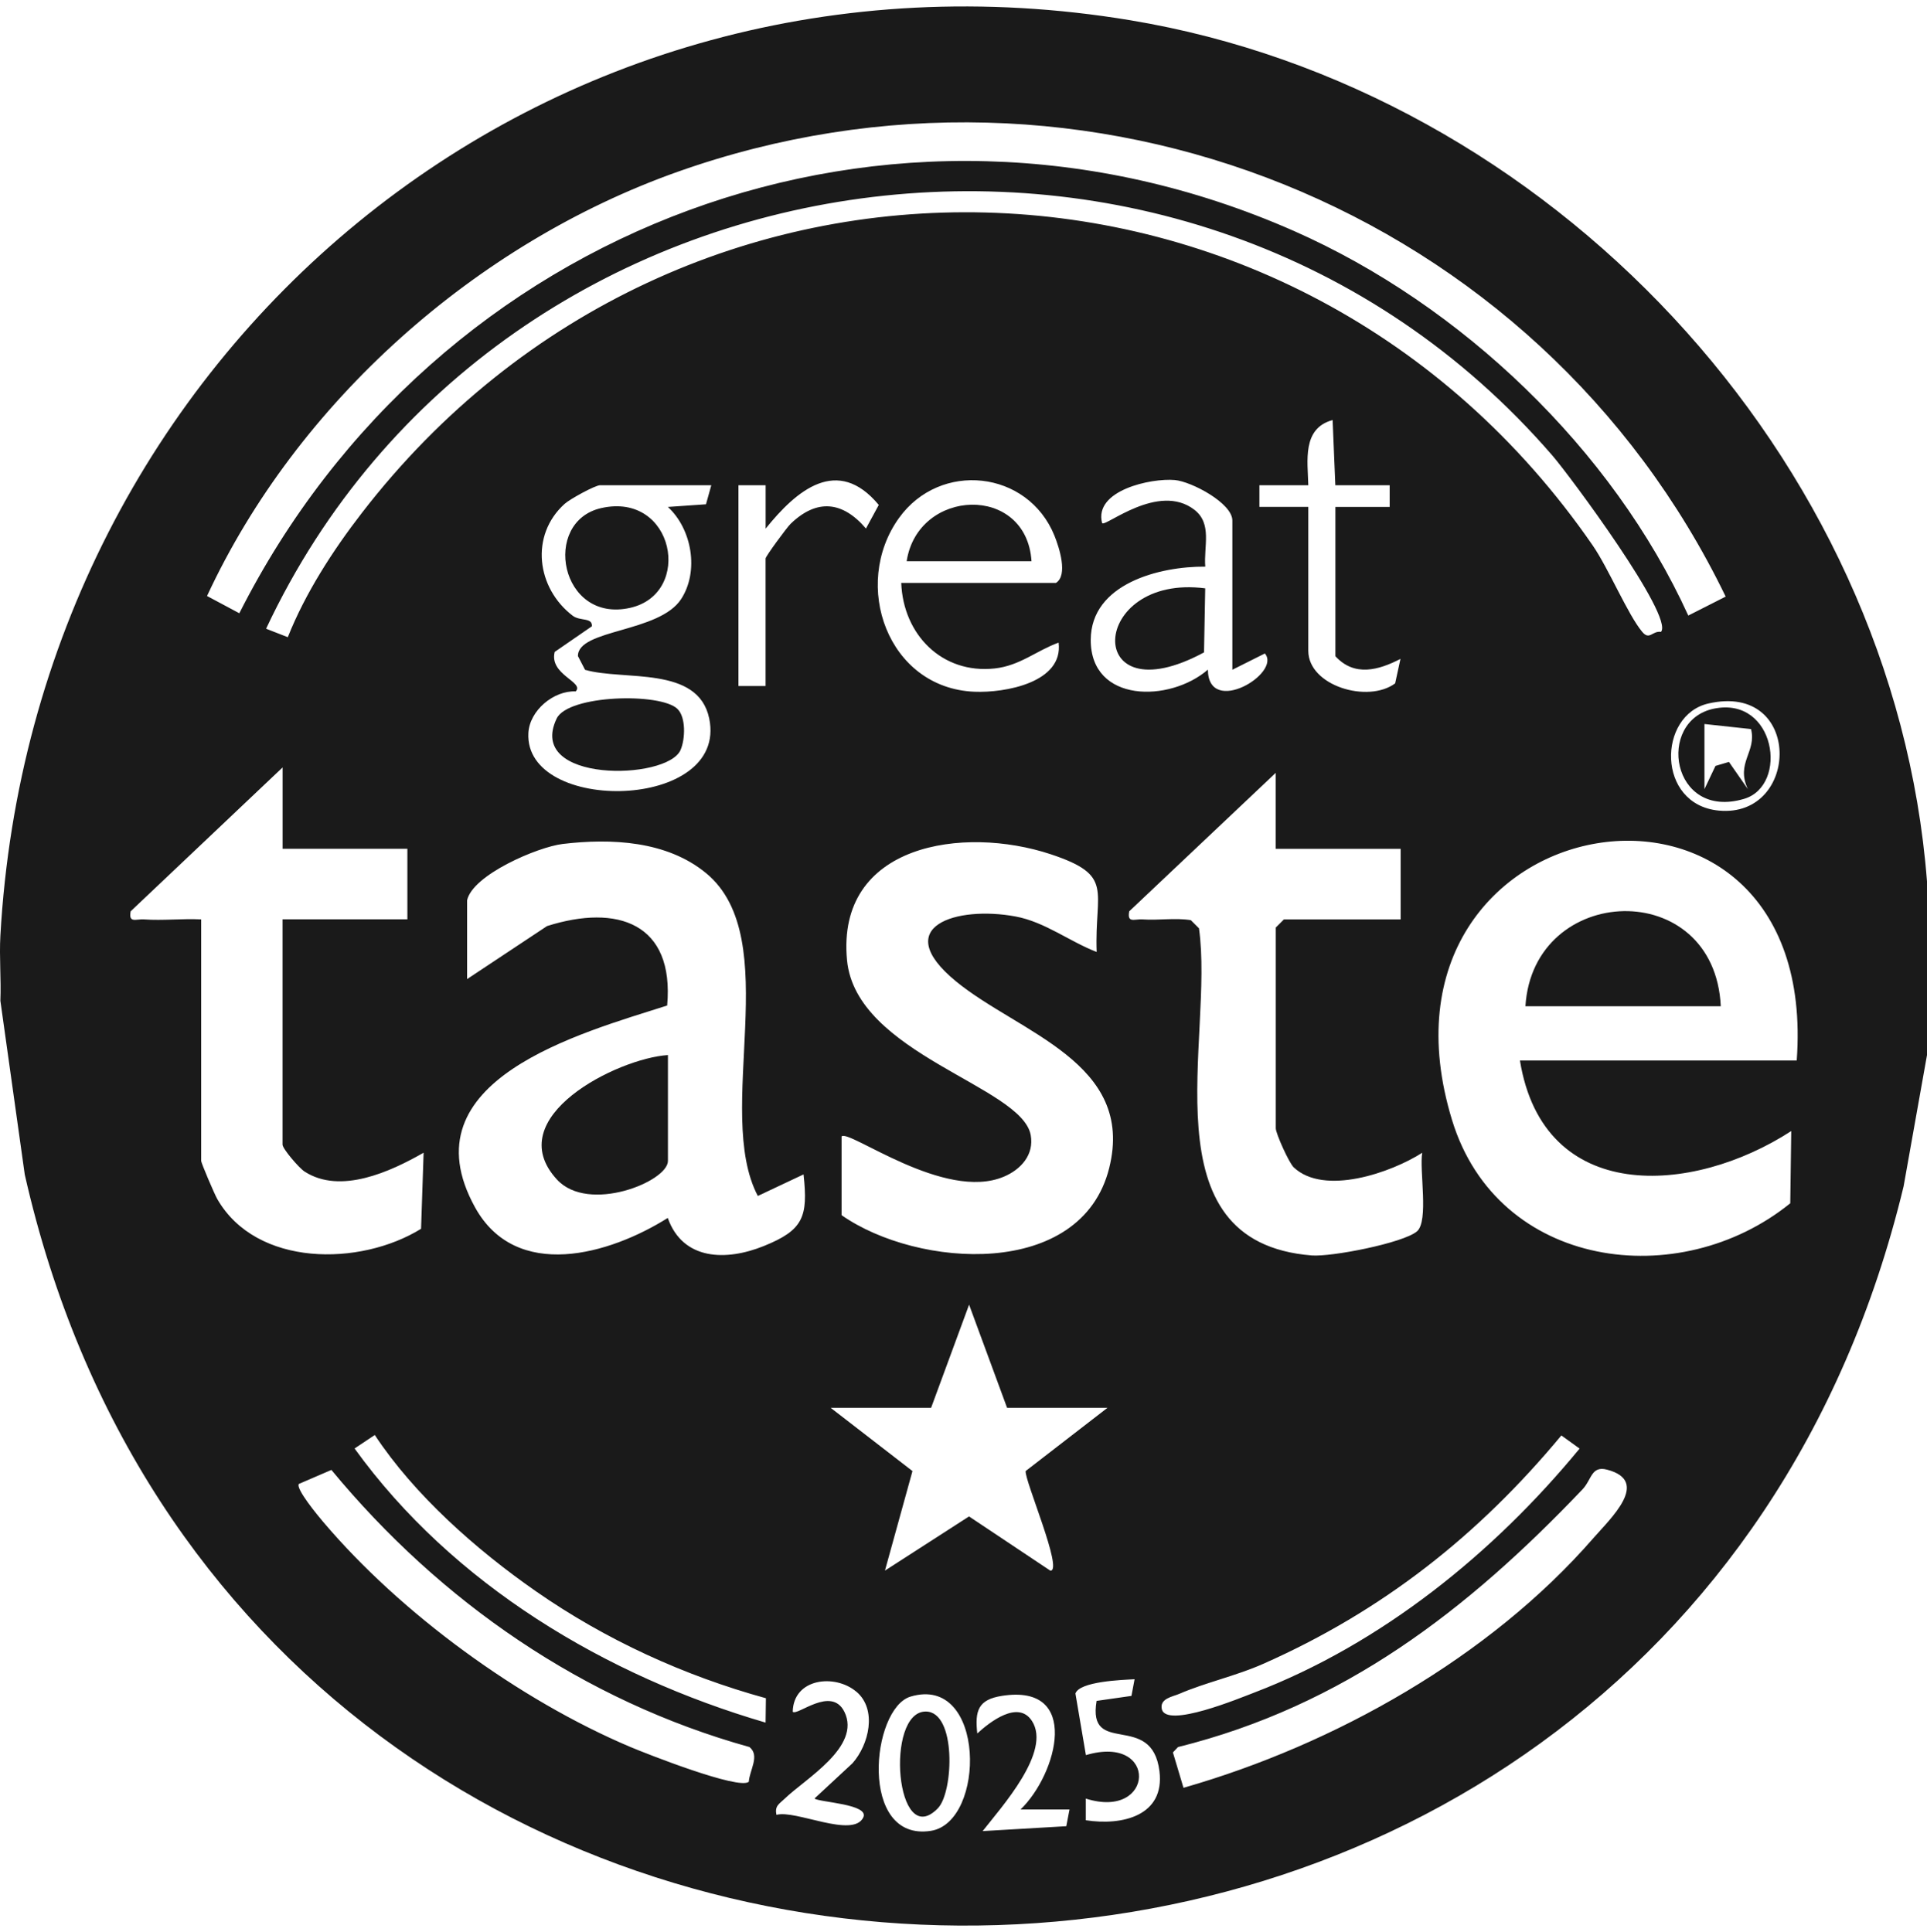 <?xml version="1.0" encoding="UTF-8"?>
<svg id="Layer_1" data-name="Layer 1" xmlns="http://www.w3.org/2000/svg" viewBox="0 0 355 356">
  <defs>
    <style>
      .cls-1 {
        fill: #1a1a1a;
      }
    </style>
  </defs>
  <path class="cls-1" d="M355,162.41v32l-4.31,24.19c-44,182.73-304.62,181.23-346.13-2.18L.07,184.41c.16-3.97-.22-8.04,0-12C6.1,64.77,100.31-14.19,208.22,3.73c76.99,12.78,140.72,80.24,146.78,158.69ZM311.03,113.42l6.88-3.49C283.35,38.46,199.95,5,124.8,31.67c-37.08,13.16-70.08,42.42-86.66,78.15l5.95,3.18C80.17,41.59,164.18,9.82,238.38,42.56c30.78,13.58,58.68,40.19,72.64,70.86ZM306.01,116.41c2.34-2.92-16.82-28.77-20.02-32.47C219.37,6.88,92.13,24.02,49.02,115.85l4,1.56c3.24-8.14,8.3-15.98,13.64-22.89,58.88-76.3,172.08-73.32,226.76,5.99,2.93,4.25,6.49,12.8,9.12,15.92,1.37,1.62,1.81-.23,3.47,0ZM241.02,93.41v26.5c0,6.47,10.99,9.73,16,6.01l.98-4.51c-4.04,2.08-8.48,3.34-11.99-.5v-27.5h10s0-4,0-4h-10.01s-.5-12.01-.5-12.01c-5.67,1.53-4.58,7.58-4.48,12.01h-9.01s0,3.99,0,3.99h9ZM141.04,126.41v-23.5c0-.39,3.91-5.71,4.61-6.39,4.85-4.68,9.59-4.16,13.88.87l2.36-4.35c-7.6-9.14-15.14-2.72-20.84,4.37v-8s-5.01,0-5.01,0v37h5ZM166.04,107.41h28.49c2.27-1.41.6-6.54-.28-8.72-4.9-12.06-21.07-13.81-28.65-3.22-8.79,12.27-2.08,31.32,13.9,31.99,5.62.24,16.45-1.69,15.52-9.05-4.09,1.48-7.11,4.25-11.77,4.76-9.71,1.06-16.86-6.24-17.22-15.76ZM227.03,123.41v-27.5c0-3.2-7.54-7.19-10.62-7.46-4.34-.38-14.96,1.9-13.37,7.95.64.72,10.37-7.57,16.98-2.48,3.35,2.58,1.71,6.77,2.02,10.49-8.37-.07-21.06,3.11-21.1,13.49-.03,11.7,14.61,11.55,21.58,5.49.07,8.75,13.63.68,10.5-2.98l-5.99,3ZM131.05,89.41h-20.5c-.9,0-5.55,2.54-6.55,3.45-6.4,5.79-5.16,15.51,1.51,20.6,1.36,1.03,3.65.27,3.53,1.94l-6.85,4.72c-1.07,4.22,5.55,5.56,3.86,7.28-4.05-.18-8.49,3.51-8.71,7.67-.78,14.98,36.88,14.37,33.31-2.7-2.05-9.79-15.78-6.88-22.87-8.95l-1.31-2.53c-.03-4.99,14.99-4.27,19.03-10.53,3.3-5.11,1.99-12.85-2.46-16.95l7.02-.49.98-3.52ZM314.72,129.63c-9.36,2.14-9.58,18.63,1.91,19.73,15.01,1.43,15.52-23.72-1.91-19.73ZM52.06,156.41v-15l-27.99,26.51c-.42,2.26.99,1.38,2.48,1.49,3.47.25,7.04-.18,10.51,0v44.5c0,.38,2.45,6.13,2.97,7.03,7.21,12.56,26.34,12.41,37.54,5.48l.47-14.02c-6.07,3.47-15.33,7.76-21.95,3.46-.99-.64-4.04-4.18-4.04-4.96v-41.5h23v-13h-23ZM235.02,156.41v-14l-26.99,25.51c-.42,2.26.98,1.38,2.47,1.49,2.94.21,5.94-.33,8.88.14l1.5,1.5c2.88,20.27-10.01,57.83,20.77,60.28,3.65.29,16.8-2.28,19.37-4.42,2.25-1.88.42-11.35.99-14.5-5.72,3.66-18.06,7.98-23.67,2.69-.89-.84-3.31-6.26-3.31-7.19v-37l1.5-1.5h21.5v-13h-23ZM86.05,165.91v14.5l14.73-9.77c12.97-4.11,23.48-.54,22.13,14.64-15.89,5.08-48.34,13.74-35.4,37.18,7.57,13.71,24.81,8.7,35.51,1.96,2.79,7.88,10.83,7.96,17.71,5.17,7.22-2.92,8.18-5.32,7.3-13.19l-8.42,3.97c-8.18-15.56,5.14-47.4-9.54-59.49-7.23-5.95-17.44-6.44-26.41-5.37-4.59.55-16.61,5.69-17.61,10.39ZM155.04,209.41v14.5c14,9.8,44.16,11.86,49.3-8.68,4.86-19.44-16.65-24.9-28.22-34.4-12.37-10.16.15-13.97,10.96-11.96,5.41,1,9.94,4.61,14.95,6.54-.42-11.44,3.37-14.08-8.48-18.01-16.05-5.32-39.52-1.92-37.51,19.51,1.63,17.33,32.18,23.2,33.84,32.23.66,3.62-1.78,6.34-4.93,7.67-10.95,4.65-28.57-8.79-29.91-7.41ZM331,195.41c4.55-62.18-81.61-48.19-63.49,11,8.41,27.47,41.88,31.86,62.3,15.31l.18-13.31c-18.27,11.86-45.67,13.61-49.98-13h50.99ZM204.03,259.41h-18.5l-7-19.01-7,19.01h-18.5l15.07,11.65-5.07,18.34,15.49-9.98,14.99,10c2.43.06-4.79-16.7-4.56-18.36l15.07-11.65ZM69.04,264.42l-3.72,2.48c18.08,25.05,46.23,41.88,75.72,50.51l.06-4.49c-15.08-4.15-29.53-10.77-42.36-19.7-11.03-7.68-22.4-17.75-29.7-28.81ZM287.65,264.49c-15.31,18.44-32.99,32.38-54.95,42.1-5.03,2.23-10.67,3.45-15.47,5.53-1.17.51-3.61.84-3.2,2.78.78,3.66,14.47-2.05,16.98-3,23.48-8.97,44.18-25.75,59.99-44.98l-3.35-2.42ZM137.95,328.31c.11-2.08,2.11-4.83.11-6.4-30.59-8.52-56.92-26.76-77.01-51.06l-5.99,2.58c-.64.88,3.59,5.95,4.48,7,14.32,16.9,36.12,32.8,56.54,41.45,3.08,1.3,20.07,7.99,21.87,6.43ZM218.04,329.42c27.84-7.96,56.39-24.04,75.49-45.99,3.11-3.58,10.65-10.52,2.52-12.63-2.91-.76-2.8,1.83-4.52,3.64-21.22,22.28-43.93,39.86-74.52,47.48l-.93.99,1.95,6.52ZM157.75,311.71c-3.92-3.32-11.57-2.5-11.71,3.7.84.84,7.1-4.84,9.51,0,3.19,6.44-7.26,12.39-10.99,16.02-.98.95-1.89,1.31-1.51,2.98,3.47-.99,14.07,4.38,15.98.49,1.22-2.49-8.09-2.79-8.98-3.5l6.99-6.49c3.05-3.43,4.6-9.92.72-13.2ZM209.03,309.42c-2.35.12-10.15.4-10.91,2.63l1.93,11.35c13.39-3.97,12.7,12.04-.02,8.01v3.99c6.71,1.05,14.59-.82,13.57-9.03-1.39-11.17-13.34-2.52-11.58-12.96l6.42-.92.58-3.08ZM167.74,312.62c-7.26,2.18-9.59,26.77,3.72,24.74,10.22-1.56,10.17-28.9-3.72-24.74ZM188.03,333.4c6.77-6.56,11.17-23.2-3.43-20.92-4.39.68-5.03,2.72-4.56,6.93,2.32-2.13,7.53-6.2,10.06-2.32,3.69,5.65-5.66,15.93-9.07,20.31l15.41-.9.59-3.08h-9Z"/>
  <path class="cls-1" d="M317.01,185.41h-35.99c1.42-22.73,34.83-24,35.99,0Z"/>
  <path class="cls-1" d="M123.05,194.41v19.5c0,3.81-14.63,9.75-20.44,3.44-10.57-11.47,11.18-22.36,20.44-22.94Z"/>
  <path class="cls-1" d="M110.76,93.62c13.47-3.04,17,15.74,5.34,18.38-12.94,2.92-16.4-15.88-5.34-18.38Z"/>
  <path class="cls-1" d="M124.81,130.64c1.58,1.53,1.43,5.55.57,7.54-2.43,5.67-28.56,6.15-22.83-5.78,2.1-4.38,19.12-4.81,22.26-1.77Z"/>
  <path class="cls-1" d="M190.03,103.41h-23c2.06-13.47,22.07-14.29,23,0Z"/>
  <path class="cls-1" d="M222.03,108.41l-.22,11.8c-22.47,12.13-21.25-14.58.22-11.8Z"/>
  <path class="cls-1" d="M172.8,333.17c-7.79,8.1-9.82-17.77-2.27-17.8,5.69-.02,5.15,14.8,2.27,17.8Z"/>
  <path class="cls-1" d="M315.74,130.58c11.36-2.34,13.84,14.16,5.56,16.62-13.45,4-16.26-14.41-5.56-16.62ZM322,145.41c-2.28-4.85,1.65-6.87.58-11.07l-8.58-.93v12s2.03-4.28,2.03-4.28l2.48-.74,3.49,5.02Z"/>
</svg>